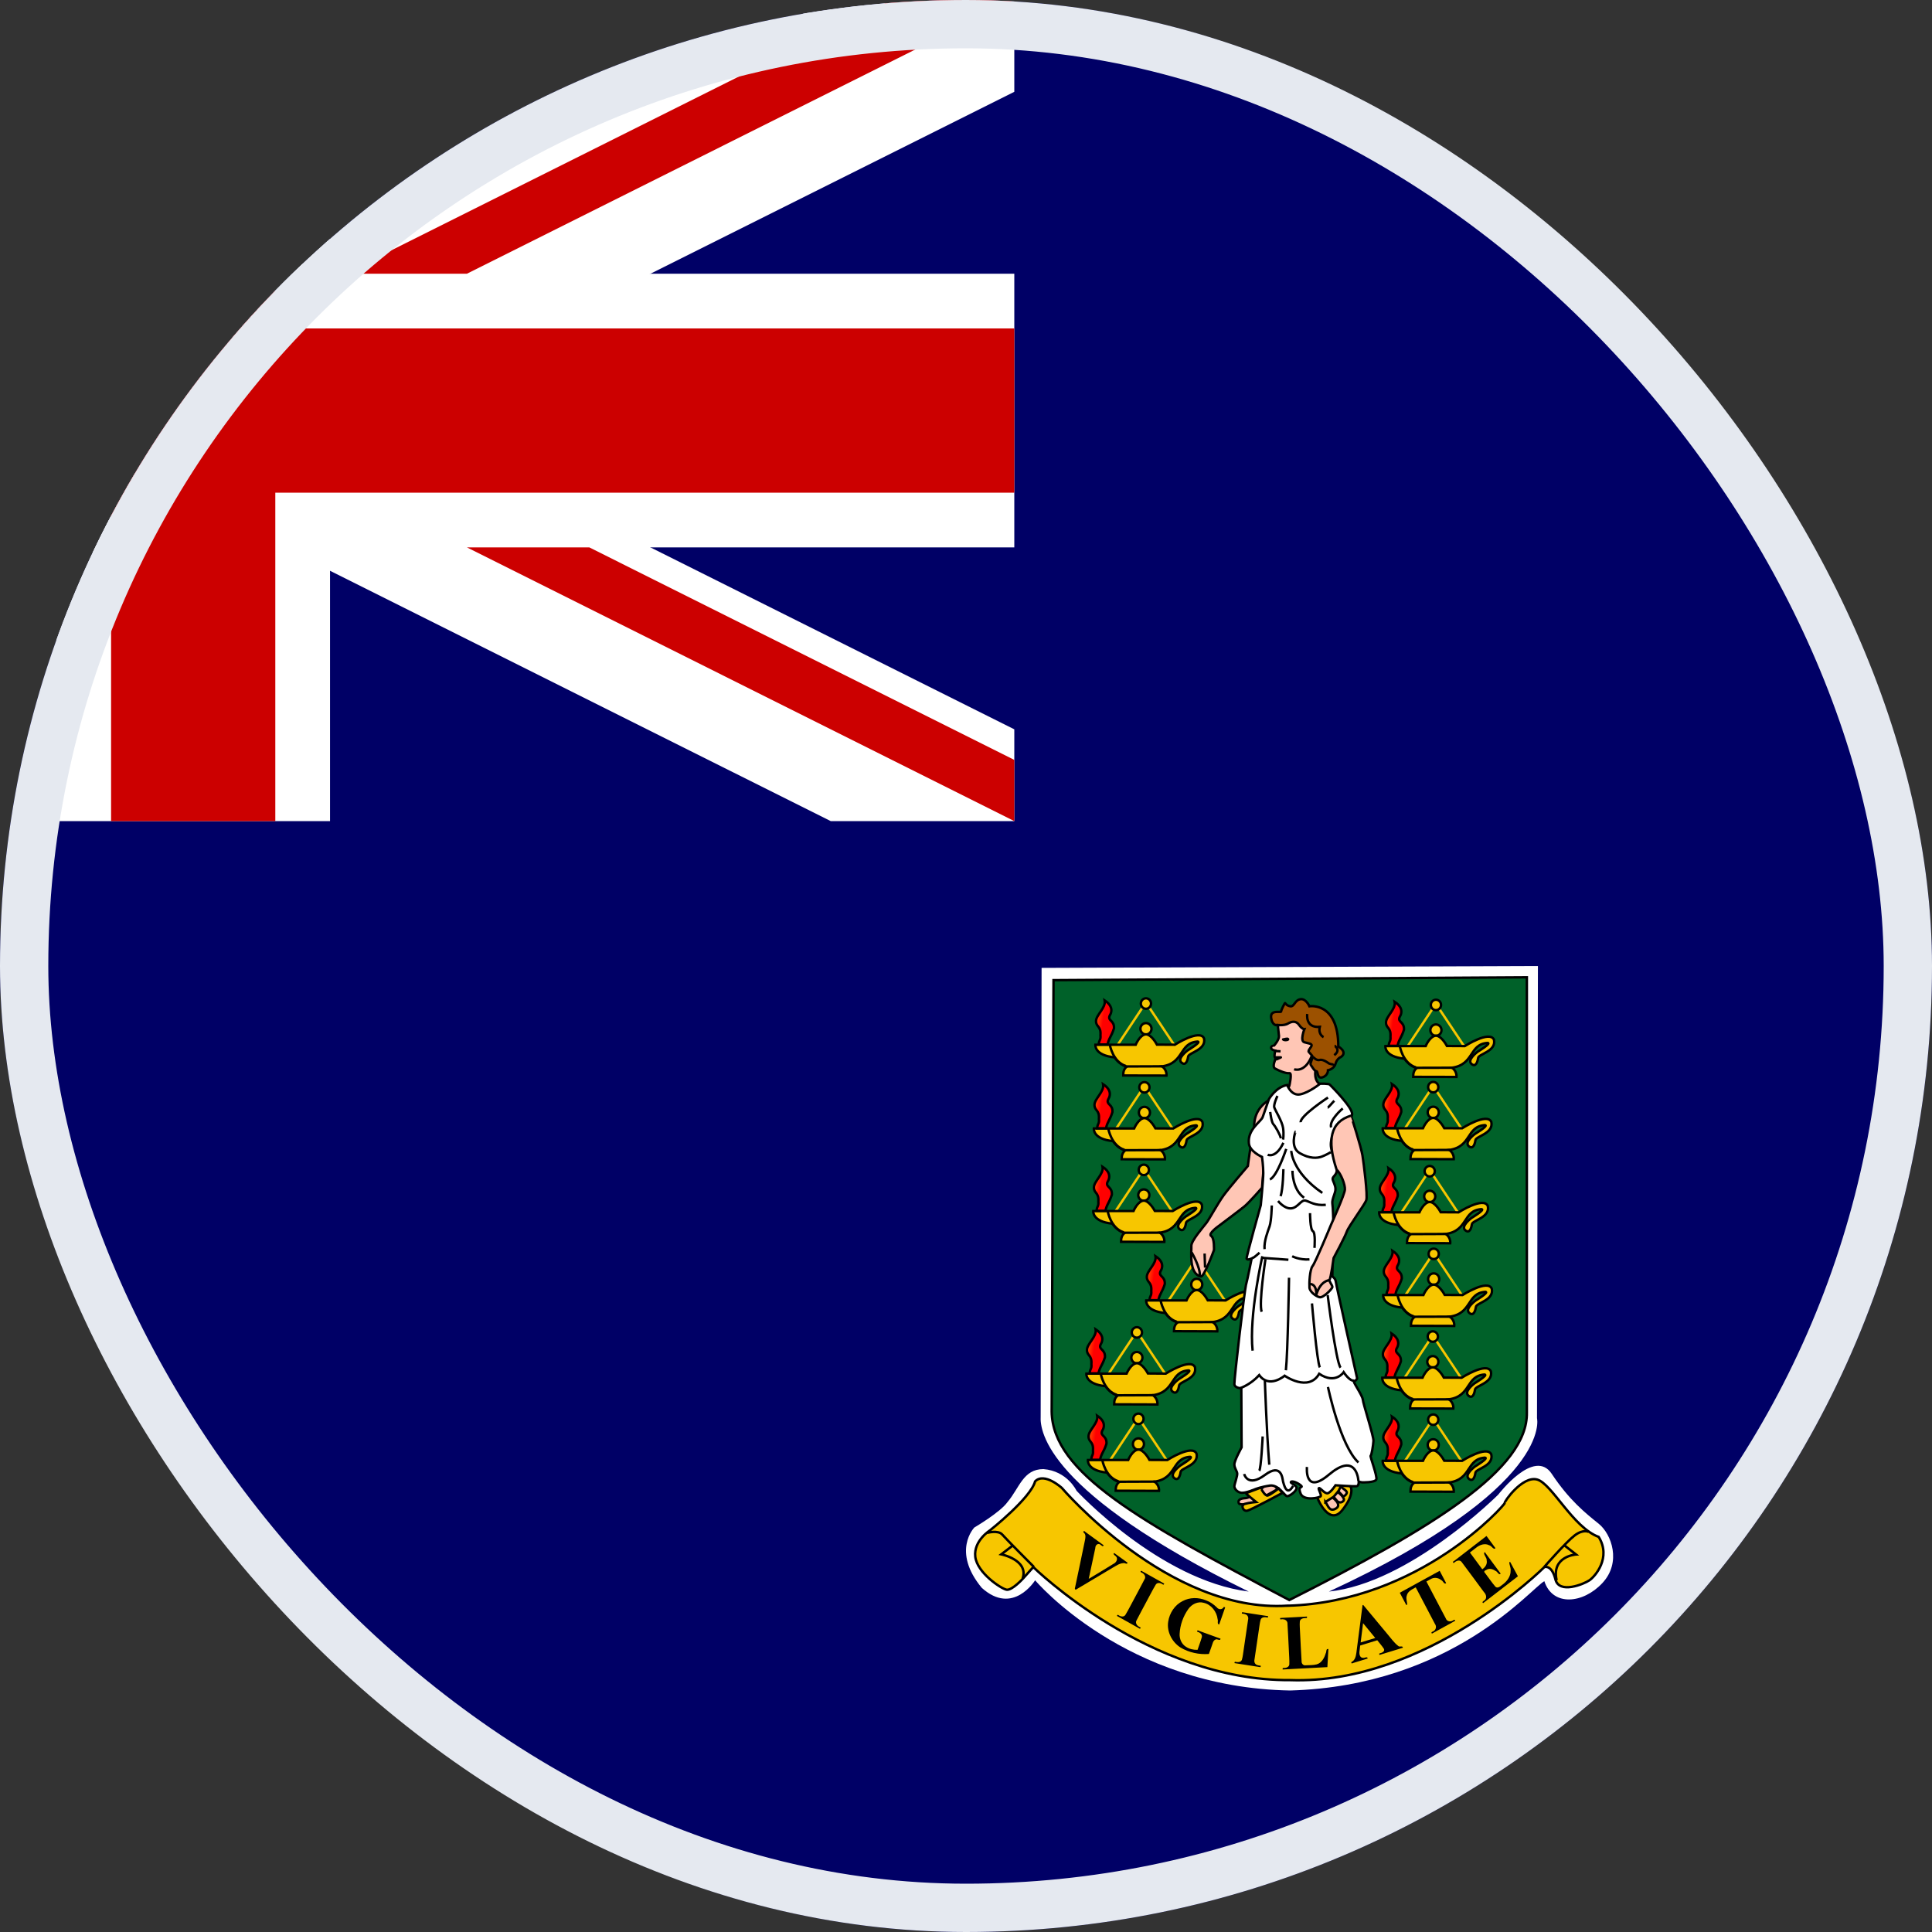 <svg width="40" height="40" viewBox="0 0 40 40" fill="none" xmlns="http://www.w3.org/2000/svg">
<rect x="0" y="0" width="40" height="40" fill="#333333" stroke="none"/>
<g clip-path="url(#clip0_8087_142998)">
<rect width="40" height="40" rx="20" fill="#000066"/>
<path d="M-13 0V1.901L17.199 17H21V15.1L-9.199 5.66667e-05L-13 0ZM21 0V1.901L-9.199 17H-13V15.099L17.199 0H21Z" fill="white"/>
<path d="M1.167 0V17H6.833V0H1.167ZM-13 5.667V11.333H21V5.667H-13Z" fill="white"/>
<path d="M-13 6.8V10.2H21V6.8H-13ZM2.3 0V17H5.7V0H2.3Z" fill="#CC0000"/>
<path d="M-13 17L-1.667 11.333H0.867L-10.466 17H-13ZM-13 0L-1.667 5.667H-4.201L-13 1.267L-13 0ZM7.133 5.667L18.466 0H21L9.667 5.667H7.133ZM21 17L9.667 11.333H12.201L21 15.733V17Z" fill="#CC0000"/>
<path d="M21.564 20.039L31.841 20L31.822 29.363C31.822 29.363 32.184 30.787 27.513 32.952C29.191 32.776 31.021 30.943 31.021 30.943C31.021 30.943 31.765 29.968 32.127 30.514C32.489 31.06 32.832 31.333 33.099 31.547C33.366 31.762 33.576 32.347 33.175 32.776C32.775 33.205 32.146 33.264 31.974 32.737C31.707 32.874 30.068 34.903 26.712 35C23.299 34.941 21.431 32.718 21.431 32.718C21.431 32.718 20.974 33.459 20.326 32.874C19.696 32.113 20.173 31.625 20.173 31.625C20.173 31.625 20.707 31.313 20.859 31.099C21.107 30.806 21.183 30.416 21.603 30.416C22.099 30.455 22.289 30.865 22.289 30.865C22.289 30.865 24.005 32.718 25.854 32.952C21.679 30.904 21.527 29.636 21.546 29.324L21.565 20.039L21.564 20.039Z" fill="white"/>
<path d="M21.812 20.293L31.612 20.234V29.246C31.631 30.416 29.706 31.606 26.693 33.127C23.585 31.489 21.794 30.494 21.774 29.226L21.812 20.293L21.812 20.293Z" fill="#006129" stroke="black" stroke-width="0.05"/>
<path d="M23.146 21.624L23.724 20.755L24.305 21.626" stroke="#F7C600" stroke-width="0.05"/>
<path d="M23.841 21.299C23.841 21.364 23.789 21.417 23.726 21.417C23.662 21.417 23.611 21.364 23.611 21.299C23.611 21.235 23.662 21.182 23.726 21.182C23.789 21.182 23.841 21.235 23.841 21.299Z" fill="#F7C600" stroke="black" stroke-width="0.05"/>
<path d="M23.255 22.267L24.151 22.269C24.151 22.269 24.165 22.15 24.058 22.078C24.527 22.012 24.405 21.588 24.799 21.564C24.875 21.576 24.593 21.744 24.593 21.744C24.593 21.744 24.356 21.915 24.464 22.002C24.55 22.071 24.587 21.96 24.599 21.876C24.611 21.792 24.981 21.738 24.928 21.498C24.84 21.299 24.323 21.63 24.323 21.63L23.954 21.628C23.931 21.585 23.83 21.416 23.725 21.415C23.601 21.419 23.513 21.63 23.513 21.63H22.979H22.679C22.679 21.63 22.651 21.849 23.073 21.891C23.168 22.018 23.242 22.053 23.325 22.086C23.27 22.133 23.254 22.19 23.255 22.267L23.255 22.267Z" fill="#F7C600" stroke="black" stroke-width="0.05"/>
<path d="M23.319 22.08L24.066 22.077L23.319 22.08Z" fill="#F7C600"/>
<path d="M23.319 22.08L24.066 22.077" stroke="black" stroke-width="0.05"/>
<path d="M22.977 21.63C22.977 21.63 23.037 21.987 23.313 22.072L22.977 21.63Z" fill="#F7C600"/>
<path d="M22.977 21.63C22.977 21.63 23.037 21.987 23.313 22.072" stroke="black" stroke-width="0.05"/>
<path d="M22.931 21.625C22.959 21.488 23.009 21.465 23.064 21.291C23.074 21.122 22.931 21.14 22.973 21.032C23.046 20.915 23.009 20.802 22.871 20.712C22.899 20.868 22.692 21.014 22.692 21.14C22.692 21.267 22.798 21.239 22.784 21.432C22.793 21.545 22.756 21.517 22.747 21.625L22.931 21.625Z" fill="url(#paint0_linear_8087_142998)" stroke="black" stroke-width="0.05"/>
<path d="M23.831 20.778C23.831 20.837 23.784 20.886 23.726 20.886C23.667 20.886 23.62 20.837 23.62 20.778C23.62 20.718 23.667 20.669 23.726 20.669C23.784 20.669 23.831 20.718 23.831 20.778Z" fill="#F7C600" stroke="black" stroke-width="0.05"/>
<path d="M23.114 23.359L23.692 22.489L24.273 23.36" stroke="#F7C600" stroke-width="0.05"/>
<path d="M23.809 23.034C23.809 23.099 23.757 23.151 23.694 23.151C23.63 23.151 23.579 23.099 23.579 23.034C23.579 22.969 23.63 22.916 23.694 22.916C23.757 22.916 23.809 22.969 23.809 23.034Z" fill="#F7C600" stroke="black" stroke-width="0.05"/>
<path d="M23.223 24.001L24.119 24.003C24.119 24.003 24.133 23.884 24.026 23.812C24.495 23.746 24.373 23.322 24.767 23.298C24.843 23.31 24.561 23.478 24.561 23.478C24.561 23.478 24.324 23.649 24.432 23.736C24.518 23.805 24.555 23.694 24.567 23.61C24.579 23.526 24.949 23.472 24.896 23.232C24.808 23.034 24.291 23.364 24.291 23.364L23.922 23.362C23.899 23.32 23.798 23.15 23.693 23.149C23.569 23.154 23.481 23.364 23.481 23.364H22.947H22.647C22.647 23.364 22.619 23.583 23.041 23.625C23.137 23.752 23.21 23.788 23.293 23.82C23.238 23.868 23.222 23.924 23.223 24.001L23.223 24.001Z" fill="#F7C600" stroke="black" stroke-width="0.05"/>
<path d="M23.287 23.814L24.034 23.812L23.287 23.814Z" fill="#F7C600"/>
<path d="M23.287 23.814L24.034 23.812" stroke="black" stroke-width="0.05"/>
<path d="M22.945 23.364C22.945 23.364 23.005 23.721 23.281 23.806L22.945 23.364Z" fill="#F7C600"/>
<path d="M22.945 23.364C22.945 23.364 23.005 23.721 23.281 23.806" stroke="black" stroke-width="0.05"/>
<path d="M22.899 23.359C22.927 23.223 22.977 23.199 23.032 23.025C23.042 22.856 22.899 22.875 22.941 22.767C23.014 22.649 22.977 22.536 22.839 22.447C22.867 22.602 22.66 22.748 22.66 22.875C22.66 23.002 22.766 22.974 22.752 23.166C22.761 23.279 22.724 23.251 22.715 23.359L22.899 23.359Z" fill="url(#paint1_linear_8087_142998)" stroke="black" stroke-width="0.05"/>
<path d="M23.799 22.512C23.799 22.572 23.752 22.62 23.694 22.62C23.635 22.62 23.588 22.572 23.588 22.512C23.588 22.452 23.635 22.404 23.694 22.404C23.752 22.404 23.799 22.452 23.799 22.512Z" fill="#F7C600" stroke="black" stroke-width="0.05"/>
<path d="M23.101 25.068L23.68 24.199L24.261 25.07" stroke="#F7C600" stroke-width="0.05"/>
<path d="M23.796 24.743C23.796 24.808 23.745 24.86 23.681 24.86C23.618 24.86 23.566 24.808 23.566 24.743C23.566 24.678 23.618 24.625 23.681 24.625C23.745 24.625 23.796 24.678 23.796 24.743Z" fill="#F7C600" stroke="black" stroke-width="0.05"/>
<path d="M23.21 25.71L24.107 25.713C24.107 25.713 24.121 25.593 24.013 25.521C24.483 25.455 24.361 25.031 24.754 25.007C24.831 25.019 24.549 25.187 24.549 25.187C24.549 25.187 24.312 25.359 24.42 25.446C24.505 25.515 24.543 25.404 24.555 25.32C24.566 25.235 24.936 25.181 24.883 24.941C24.795 24.743 24.279 25.073 24.279 25.073L23.91 25.071C23.887 25.029 23.785 24.859 23.681 24.858C23.556 24.863 23.468 25.073 23.468 25.073H22.934H22.635C22.635 25.073 22.606 25.292 23.029 25.334C23.124 25.461 23.198 25.497 23.28 25.53C23.225 25.577 23.21 25.634 23.21 25.71L23.21 25.71Z" fill="#F7C600" stroke="black" stroke-width="0.05"/>
<path d="M23.275 25.523L24.022 25.521L23.275 25.523Z" fill="#F7C600"/>
<path d="M23.275 25.523L24.022 25.521" stroke="black" stroke-width="0.05"/>
<path d="M22.933 25.073C22.933 25.073 22.992 25.43 23.268 25.515L22.933 25.073Z" fill="#F7C600"/>
<path d="M22.933 25.073C22.933 25.073 22.992 25.43 23.268 25.515" stroke="black" stroke-width="0.05"/>
<path d="M22.887 25.068C22.914 24.932 22.965 24.908 23.02 24.734C23.029 24.565 22.887 24.584 22.928 24.476C23.002 24.358 22.965 24.245 22.827 24.156C22.855 24.311 22.648 24.457 22.648 24.584C22.648 24.711 22.753 24.683 22.74 24.875C22.749 24.988 22.712 24.96 22.703 25.068L22.887 25.068Z" fill="url(#paint2_linear_8087_142998)" stroke="black" stroke-width="0.05"/>
<path d="M23.787 24.221C23.787 24.281 23.74 24.329 23.681 24.329C23.623 24.329 23.576 24.281 23.576 24.221C23.576 24.161 23.623 24.113 23.681 24.113C23.74 24.113 23.787 24.161 23.787 24.221Z" fill="#F7C600" stroke="black" stroke-width="0.05"/>
<path d="M24.198 26.919L24.776 26.05L25.357 26.921" stroke="#F7C600" stroke-width="0.05"/>
<path d="M24.892 26.594C24.892 26.659 24.841 26.712 24.777 26.712C24.714 26.712 24.663 26.659 24.663 26.594C24.663 26.529 24.714 26.476 24.777 26.476C24.841 26.476 24.892 26.529 24.892 26.594Z" fill="#F7C600" stroke="black" stroke-width="0.05"/>
<path d="M24.306 27.561L25.203 27.564C25.203 27.564 25.217 27.445 25.109 27.372C25.579 27.306 25.457 26.882 25.85 26.858C25.927 26.87 25.645 27.038 25.645 27.038C25.645 27.038 25.408 27.209 25.516 27.297C25.602 27.366 25.639 27.255 25.651 27.171C25.663 27.086 26.032 27.032 25.98 26.792C25.892 26.594 25.375 26.924 25.375 26.924L25.006 26.922C24.983 26.88 24.882 26.71 24.777 26.709C24.652 26.714 24.565 26.924 24.565 26.924H24.03H23.731C23.731 26.924 23.702 27.143 24.125 27.185C24.22 27.312 24.294 27.348 24.377 27.381C24.322 27.428 24.306 27.485 24.306 27.561L24.306 27.561Z" fill="#F7C600" stroke="black" stroke-width="0.05"/>
<path d="M24.371 27.375L25.118 27.372L24.371 27.375Z" fill="#F7C600"/>
<path d="M24.371 27.375L25.118 27.372" stroke="black" stroke-width="0.05"/>
<path d="M24.029 26.924C24.029 26.924 24.089 27.282 24.364 27.366L24.029 26.924Z" fill="#F7C600"/>
<path d="M24.029 26.924C24.029 26.924 24.089 27.282 24.364 27.366" stroke="black" stroke-width="0.05"/>
<path d="M23.983 26.919C24.011 26.783 24.061 26.759 24.116 26.585C24.125 26.416 23.983 26.435 24.024 26.327C24.098 26.209 24.061 26.096 23.923 26.007C23.951 26.162 23.744 26.308 23.744 26.435C23.744 26.562 23.85 26.534 23.836 26.727C23.845 26.84 23.808 26.811 23.799 26.919L23.983 26.919Z" fill="url(#paint3_linear_8087_142998)" stroke="black" stroke-width="0.05"/>
<path d="M24.883 26.072C24.883 26.132 24.836 26.18 24.778 26.18C24.719 26.18 24.672 26.132 24.672 26.072C24.672 26.012 24.719 25.964 24.778 25.964C24.836 25.964 24.883 26.012 24.883 26.072Z" fill="#F7C600" stroke="black" stroke-width="0.05"/>
<path d="M22.958 28.433L23.537 27.564L24.118 28.435" stroke="#F7C600" stroke-width="0.05"/>
<path d="M23.653 28.108C23.653 28.173 23.601 28.226 23.538 28.226C23.474 28.226 23.423 28.173 23.423 28.108C23.423 28.043 23.474 27.991 23.538 27.991C23.601 27.991 23.653 28.043 23.653 28.108Z" fill="#F7C600" stroke="black" stroke-width="0.05"/>
<path d="M23.067 29.075L23.964 29.078C23.964 29.078 23.978 28.959 23.87 28.886C24.34 28.82 24.218 28.396 24.611 28.372C24.688 28.384 24.406 28.553 24.406 28.553C24.406 28.553 24.169 28.724 24.276 28.811C24.362 28.88 24.4 28.769 24.412 28.685C24.423 28.601 24.793 28.547 24.74 28.306C24.652 28.108 24.136 28.439 24.136 28.439L23.767 28.436C23.744 28.394 23.642 28.224 23.538 28.224C23.413 28.228 23.325 28.439 23.325 28.439H22.791H22.492C22.492 28.439 22.463 28.657 22.886 28.699C22.981 28.826 23.055 28.862 23.137 28.895C23.082 28.942 23.067 28.999 23.067 29.075L23.067 29.075Z" fill="#F7C600" stroke="black" stroke-width="0.05"/>
<path d="M23.132 28.889L23.878 28.886L23.132 28.889Z" fill="#F7C600"/>
<path d="M23.132 28.889L23.878 28.886" stroke="black" stroke-width="0.05"/>
<path d="M22.789 28.438C22.789 28.438 22.849 28.796 23.125 28.88L22.789 28.438Z" fill="#F7C600"/>
<path d="M22.789 28.438C22.789 28.438 22.849 28.796 23.125 28.88" stroke="black" stroke-width="0.05"/>
<path d="M22.743 28.434C22.771 28.297 22.822 28.274 22.877 28.1C22.886 27.93 22.743 27.949 22.785 27.841C22.858 27.724 22.822 27.611 22.684 27.521C22.711 27.676 22.504 27.822 22.504 27.949C22.504 28.076 22.61 28.048 22.596 28.241C22.605 28.354 22.569 28.325 22.56 28.434L22.743 28.434Z" fill="url(#paint4_linear_8087_142998)" stroke="black" stroke-width="0.05"/>
<path d="M23.644 27.586C23.644 27.646 23.596 27.695 23.538 27.695C23.48 27.695 23.432 27.646 23.432 27.586C23.432 27.527 23.48 27.478 23.538 27.478C23.596 27.478 23.644 27.527 23.644 27.586Z" fill="#F7C600" stroke="black" stroke-width="0.05"/>
<path d="M22.991 30.222L23.569 29.353L24.15 30.224" stroke="#F7C600" stroke-width="0.05"/>
<path d="M23.685 29.897C23.685 29.962 23.634 30.015 23.57 30.015C23.507 30.015 23.456 29.962 23.456 29.897C23.456 29.832 23.507 29.78 23.57 29.78C23.634 29.78 23.685 29.832 23.685 29.897Z" fill="#F7C600" stroke="black" stroke-width="0.05"/>
<path d="M23.099 30.864L23.996 30.867C23.996 30.867 24.01 30.748 23.902 30.676C24.372 30.61 24.25 30.186 24.643 30.162C24.72 30.174 24.438 30.342 24.438 30.342C24.438 30.342 24.201 30.513 24.309 30.6C24.395 30.669 24.432 30.558 24.444 30.474C24.456 30.39 24.825 30.336 24.773 30.096C24.684 29.897 24.168 30.228 24.168 30.228L23.799 30.226C23.776 30.183 23.675 30.014 23.57 30.013C23.445 30.017 23.358 30.228 23.358 30.228H22.823H22.524C22.524 30.228 22.495 30.447 22.918 30.488C23.013 30.616 23.087 30.651 23.17 30.684C23.114 30.731 23.099 30.788 23.099 30.864L23.099 30.864Z" fill="#F7C600" stroke="black" stroke-width="0.05"/>
<path d="M23.164 30.678L23.911 30.675L23.164 30.678Z" fill="#F7C600"/>
<path d="M23.164 30.678L23.911 30.675" stroke="black" stroke-width="0.05"/>
<path d="M22.822 30.227C22.822 30.227 22.881 30.585 23.157 30.669L22.822 30.227Z" fill="#F7C600"/>
<path d="M22.822 30.227C22.822 30.227 22.881 30.585 23.157 30.669" stroke="black" stroke-width="0.05"/>
<path d="M22.776 30.223C22.803 30.086 22.854 30.063 22.909 29.889C22.918 29.72 22.776 29.738 22.817 29.63C22.891 29.513 22.854 29.4 22.716 29.31C22.744 29.466 22.537 29.611 22.537 29.738C22.537 29.865 22.643 29.837 22.629 30.03C22.638 30.143 22.601 30.115 22.592 30.223L22.776 30.223Z" fill="url(#paint5_linear_8087_142998)" stroke="black" stroke-width="0.05"/>
<path d="M23.676 29.375C23.676 29.435 23.629 29.484 23.57 29.484C23.512 29.484 23.465 29.435 23.465 29.375C23.465 29.316 23.512 29.267 23.57 29.267C23.629 29.267 23.676 29.316 23.676 29.375Z" fill="#F7C600" stroke="black" stroke-width="0.05"/>
<path d="M29.149 21.653L29.728 20.783L30.309 21.654" stroke="#F7C600" stroke-width="0.05"/>
<path d="M29.844 21.328C29.844 21.393 29.793 21.445 29.729 21.445C29.666 21.445 29.614 21.393 29.614 21.328C29.614 21.263 29.666 21.21 29.729 21.21C29.793 21.21 29.844 21.263 29.844 21.328Z" fill="#F7C600" stroke="black" stroke-width="0.05"/>
<path d="M29.258 22.295L30.155 22.297C30.155 22.297 30.169 22.178 30.061 22.106C30.531 22.04 30.409 21.616 30.802 21.592C30.879 21.604 30.597 21.772 30.597 21.772C30.597 21.772 30.36 21.943 30.468 22.03C30.553 22.099 30.591 21.988 30.603 21.904C30.614 21.82 30.984 21.766 30.931 21.526C30.843 21.328 30.327 21.658 30.327 21.658L29.958 21.656C29.935 21.613 29.834 21.444 29.729 21.443C29.604 21.448 29.517 21.658 29.517 21.658H28.982H28.683C28.683 21.658 28.654 21.877 29.077 21.919C29.172 22.046 29.246 22.082 29.329 22.114C29.273 22.162 29.258 22.218 29.258 22.295L29.258 22.295Z" fill="#F7C600" stroke="black" stroke-width="0.05"/>
<path d="M29.323 22.108L30.07 22.106L29.323 22.108Z" fill="#F7C600"/>
<path d="M29.323 22.108L30.07 22.106" stroke="black" stroke-width="0.05"/>
<path d="M28.981 21.658C28.981 21.658 29.041 22.015 29.316 22.1L28.981 21.658Z" fill="#F7C600"/>
<path d="M28.981 21.658C28.981 21.658 29.041 22.015 29.316 22.1" stroke="black" stroke-width="0.05"/>
<path d="M28.935 21.653C28.962 21.517 29.013 21.493 29.068 21.319C29.077 21.15 28.935 21.169 28.976 21.061C29.05 20.943 29.013 20.83 28.875 20.741C28.903 20.896 28.696 21.042 28.696 21.169C28.696 21.296 28.802 21.267 28.788 21.46C28.797 21.573 28.76 21.545 28.751 21.653L28.935 21.653Z" fill="url(#paint6_linear_8087_142998)" stroke="black" stroke-width="0.05"/>
<path d="M29.835 20.806C29.835 20.866 29.788 20.914 29.73 20.914C29.671 20.914 29.624 20.866 29.624 20.806C29.624 20.746 29.671 20.698 29.73 20.698C29.788 20.698 29.835 20.746 29.835 20.806Z" fill="#F7C600" stroke="black" stroke-width="0.05"/>
<path d="M29.093 23.355L29.672 22.486L30.253 23.357" stroke="#F7C600" stroke-width="0.05"/>
<path d="M29.788 23.03C29.788 23.095 29.737 23.148 29.674 23.148C29.61 23.148 29.559 23.095 29.559 23.03C29.559 22.965 29.61 22.913 29.674 22.913C29.737 22.913 29.788 22.965 29.788 23.03Z" fill="#F7C600" stroke="black" stroke-width="0.05"/>
<path d="M29.202 23.997L30.099 24C30.099 24 30.113 23.881 30.005 23.808C30.475 23.742 30.353 23.318 30.746 23.294C30.823 23.306 30.541 23.474 30.541 23.474C30.541 23.474 30.304 23.646 30.412 23.733C30.497 23.802 30.535 23.691 30.547 23.607C30.558 23.523 30.928 23.468 30.876 23.228C30.788 23.03 30.271 23.36 30.271 23.36L29.902 23.358C29.879 23.316 29.778 23.146 29.673 23.145C29.548 23.15 29.461 23.36 29.461 23.36H28.926H28.627C28.627 23.36 28.598 23.579 29.021 23.621C29.116 23.748 29.19 23.784 29.273 23.817C29.218 23.864 29.202 23.921 29.202 23.997L29.202 23.997Z" fill="#F7C600" stroke="black" stroke-width="0.05"/>
<path d="M29.267 23.811L30.014 23.808L29.267 23.811Z" fill="#F7C600"/>
<path d="M29.267 23.811L30.014 23.808" stroke="black" stroke-width="0.05"/>
<path d="M28.925 23.36C28.925 23.36 28.985 23.718 29.26 23.802L28.925 23.36Z" fill="#F7C600"/>
<path d="M28.925 23.36C28.925 23.36 28.985 23.718 29.26 23.802" stroke="black" stroke-width="0.05"/>
<path d="M28.879 23.355C28.907 23.219 28.957 23.196 29.012 23.022C29.021 22.852 28.879 22.871 28.92 22.763C28.994 22.645 28.957 22.532 28.819 22.443C28.847 22.598 28.64 22.744 28.64 22.871C28.64 22.998 28.746 22.97 28.732 23.163C28.741 23.276 28.704 23.247 28.695 23.355L28.879 23.355Z" fill="url(#paint7_linear_8087_142998)" stroke="black" stroke-width="0.05"/>
<path d="M29.779 22.508C29.779 22.568 29.732 22.616 29.674 22.616C29.615 22.616 29.568 22.568 29.568 22.508C29.568 22.448 29.615 22.4 29.674 22.4C29.732 22.4 29.779 22.448 29.779 22.508Z" fill="#F7C600" stroke="black" stroke-width="0.05"/>
<path d="M29.021 25.095L29.599 24.226L30.18 25.097" stroke="#F7C600" stroke-width="0.05"/>
<path d="M29.716 24.77C29.716 24.835 29.664 24.888 29.601 24.888C29.537 24.888 29.486 24.835 29.486 24.77C29.486 24.705 29.537 24.653 29.601 24.653C29.664 24.653 29.716 24.705 29.716 24.77Z" fill="#F7C600" stroke="black" stroke-width="0.05"/>
<path d="M29.13 25.737L30.026 25.74C30.026 25.74 30.04 25.621 29.933 25.548C30.402 25.482 30.28 25.058 30.674 25.034C30.75 25.046 30.468 25.215 30.468 25.215C30.468 25.215 30.231 25.386 30.339 25.473C30.425 25.542 30.462 25.431 30.474 25.347C30.486 25.263 30.856 25.209 30.803 24.968C30.715 24.77 30.198 25.1 30.198 25.1L29.829 25.098C29.806 25.056 29.705 24.886 29.6 24.886C29.476 24.89 29.388 25.1 29.388 25.1H28.854H28.554C28.554 25.1 28.526 25.319 28.948 25.361C29.043 25.488 29.117 25.524 29.2 25.557C29.145 25.604 29.129 25.661 29.13 25.737L29.13 25.737Z" fill="#F7C600" stroke="black" stroke-width="0.05"/>
<path d="M29.194 25.551L29.941 25.548L29.194 25.551Z" fill="#F7C600"/>
<path d="M29.194 25.551L29.941 25.548" stroke="black" stroke-width="0.05"/>
<path d="M28.852 25.1C28.852 25.1 28.912 25.458 29.188 25.542L28.852 25.1Z" fill="#F7C600"/>
<path d="M28.852 25.1C28.852 25.1 28.912 25.458 29.188 25.542" stroke="black" stroke-width="0.05"/>
<path d="M28.806 25.096C28.834 24.959 28.884 24.936 28.939 24.762C28.949 24.592 28.806 24.611 28.848 24.503C28.921 24.385 28.884 24.273 28.746 24.183C28.774 24.338 28.567 24.484 28.567 24.611C28.567 24.738 28.673 24.71 28.659 24.903C28.668 25.016 28.631 24.987 28.622 25.096L28.806 25.096Z" fill="url(#paint8_linear_8087_142998)" stroke="black" stroke-width="0.05"/>
<path d="M29.706 24.248C29.706 24.308 29.659 24.357 29.601 24.357C29.542 24.357 29.495 24.308 29.495 24.248C29.495 24.189 29.542 24.14 29.601 24.14C29.659 24.14 29.706 24.189 29.706 24.248Z" fill="#F7C600" stroke="black" stroke-width="0.05"/>
<path d="M29.103 26.807L29.682 25.938L30.263 26.809" stroke="#F7C600" stroke-width="0.05"/>
<path d="M29.798 26.482C29.798 26.547 29.747 26.599 29.683 26.599C29.62 26.599 29.568 26.547 29.568 26.482C29.568 26.417 29.62 26.364 29.683 26.364C29.747 26.364 29.798 26.417 29.798 26.482Z" fill="#F7C600" stroke="black" stroke-width="0.05"/>
<path d="M29.212 27.449L30.109 27.452C30.109 27.452 30.123 27.332 30.015 27.26C30.485 27.194 30.363 26.77 30.756 26.746C30.832 26.758 30.551 26.926 30.551 26.926C30.551 26.926 30.314 27.098 30.422 27.185C30.507 27.254 30.545 27.143 30.557 27.058C30.568 26.974 30.938 26.92 30.885 26.68C30.797 26.482 30.281 26.812 30.281 26.812L29.912 26.81C29.889 26.768 29.787 26.598 29.683 26.597C29.558 26.602 29.47 26.812 29.47 26.812H28.936H28.637C28.637 26.812 28.608 27.031 29.031 27.073C29.126 27.2 29.2 27.236 29.282 27.269C29.227 27.316 29.212 27.373 29.212 27.449L29.212 27.449Z" fill="#F7C600" stroke="black" stroke-width="0.05"/>
<path d="M29.277 27.262L30.024 27.26L29.277 27.262Z" fill="#F7C600"/>
<path d="M29.277 27.262L30.024 27.26" stroke="black" stroke-width="0.05"/>
<path d="M28.935 26.812C28.935 26.812 28.994 27.169 29.27 27.254L28.935 26.812Z" fill="#F7C600"/>
<path d="M28.935 26.812C28.935 26.812 28.994 27.169 29.27 27.254" stroke="black" stroke-width="0.05"/>
<path d="M28.889 26.807C28.916 26.671 28.967 26.648 29.022 26.474C29.031 26.304 28.889 26.323 28.93 26.215C29.004 26.097 28.967 25.984 28.829 25.895C28.857 26.05 28.65 26.196 28.65 26.323C28.65 26.45 28.755 26.422 28.742 26.614C28.751 26.727 28.714 26.699 28.705 26.807L28.889 26.807Z" fill="url(#paint9_linear_8087_142998)" stroke="black" stroke-width="0.05"/>
<path d="M29.789 25.96C29.789 26.02 29.742 26.068 29.683 26.068C29.625 26.068 29.578 26.02 29.578 25.96C29.578 25.9 29.625 25.852 29.683 25.852C29.742 25.852 29.789 25.9 29.789 25.96Z" fill="#F7C600" stroke="black" stroke-width="0.05"/>
<path d="M29.085 28.519L29.663 27.649L30.245 28.521" stroke="#F7C600" stroke-width="0.05"/>
<path d="M29.78 28.194C29.78 28.259 29.728 28.311 29.665 28.311C29.602 28.311 29.55 28.259 29.55 28.194C29.55 28.129 29.602 28.076 29.665 28.076C29.728 28.076 29.78 28.129 29.78 28.194Z" fill="#F7C600" stroke="black" stroke-width="0.05"/>
<path d="M29.194 29.161L30.09 29.163C30.09 29.163 30.105 29.044 29.997 28.972C30.466 28.906 30.345 28.482 30.738 28.458C30.814 28.47 30.532 28.638 30.532 28.638C30.532 28.638 30.295 28.809 30.403 28.896C30.489 28.966 30.526 28.854 30.538 28.77C30.55 28.686 30.92 28.632 30.867 28.392C30.779 28.194 30.262 28.524 30.262 28.524L29.894 28.522C29.871 28.48 29.769 28.31 29.664 28.309C29.54 28.314 29.452 28.524 29.452 28.524H28.918H28.618C28.618 28.524 28.59 28.743 29.012 28.785C29.108 28.912 29.181 28.948 29.264 28.981C29.209 29.028 29.194 29.084 29.194 29.161L29.194 29.161Z" fill="#F7C600" stroke="black" stroke-width="0.05"/>
<path d="M29.259 28.974L30.006 28.972L29.259 28.974Z" fill="#F7C600"/>
<path d="M29.259 28.974L30.006 28.972" stroke="black" stroke-width="0.05"/>
<path d="M28.916 28.524C28.916 28.524 28.976 28.881 29.252 28.966L28.916 28.524Z" fill="#F7C600"/>
<path d="M28.916 28.524C28.916 28.524 28.976 28.881 29.252 28.966" stroke="black" stroke-width="0.05"/>
<path d="M28.87 28.519C28.898 28.383 28.948 28.359 29.004 28.185C29.013 28.016 28.87 28.035 28.912 27.927C28.985 27.809 28.948 27.696 28.811 27.607C28.838 27.762 28.631 27.908 28.631 28.035C28.631 28.162 28.737 28.134 28.723 28.326C28.733 28.439 28.696 28.411 28.686 28.519L28.87 28.519Z" fill="url(#paint10_linear_8087_142998)" stroke="black" stroke-width="0.05"/>
<path d="M29.771 27.672C29.771 27.732 29.723 27.78 29.665 27.78C29.607 27.78 29.559 27.732 29.559 27.672C29.559 27.612 29.607 27.564 29.665 27.564C29.723 27.564 29.771 27.612 29.771 27.672Z" fill="#F7C600" stroke="black" stroke-width="0.05"/>
<path d="M29.093 30.24L29.672 29.371L30.253 30.242" stroke="#F7C600" stroke-width="0.05"/>
<path d="M29.788 29.915C29.788 29.98 29.737 30.033 29.674 30.033C29.61 30.033 29.559 29.98 29.559 29.915C29.559 29.85 29.61 29.798 29.674 29.798C29.737 29.798 29.788 29.85 29.788 29.915Z" fill="#F7C600" stroke="black" stroke-width="0.05"/>
<path d="M29.202 30.882L30.099 30.885C30.099 30.885 30.113 30.766 30.005 30.693C30.475 30.627 30.353 30.203 30.746 30.179C30.823 30.191 30.541 30.36 30.541 30.36C30.541 30.36 30.304 30.531 30.412 30.618C30.497 30.687 30.535 30.576 30.547 30.492C30.558 30.407 30.928 30.354 30.876 30.113C30.788 29.915 30.271 30.245 30.271 30.245L29.902 30.243C29.879 30.201 29.778 30.031 29.673 30.03C29.548 30.035 29.461 30.245 29.461 30.245H28.926H28.627C28.627 30.245 28.598 30.464 29.021 30.506C29.116 30.633 29.19 30.669 29.273 30.702C29.218 30.749 29.202 30.806 29.202 30.882L29.202 30.882Z" fill="#F7C600" stroke="black" stroke-width="0.05"/>
<path d="M29.267 30.696L30.014 30.693L29.267 30.696Z" fill="#F7C600"/>
<path d="M29.267 30.696L30.014 30.693" stroke="black" stroke-width="0.05"/>
<path d="M28.925 30.245C28.925 30.245 28.985 30.602 29.26 30.687L28.925 30.245Z" fill="#F7C600"/>
<path d="M28.925 30.245C28.925 30.245 28.985 30.602 29.26 30.687" stroke="black" stroke-width="0.05"/>
<path d="M28.879 30.241C28.907 30.104 28.957 30.081 29.012 29.907C29.021 29.737 28.879 29.756 28.92 29.648C28.994 29.53 28.957 29.418 28.819 29.328C28.847 29.483 28.64 29.629 28.64 29.756C28.64 29.883 28.746 29.855 28.732 30.048C28.741 30.16 28.704 30.132 28.695 30.24L28.879 30.241Z" fill="url(#paint11_linear_8087_142998)" stroke="black" stroke-width="0.05"/>
<path d="M29.779 29.393C29.779 29.453 29.732 29.501 29.674 29.501C29.615 29.501 29.568 29.453 29.568 29.393C29.568 29.334 29.615 29.285 29.674 29.285C29.732 29.285 29.779 29.334 29.779 29.393Z" fill="#F7C600" stroke="black" stroke-width="0.05"/>
<path d="M27.292 31.05C27.292 31.05 27.526 31.602 27.793 31.263C28.059 30.924 27.962 30.777 27.962 30.777L27.364 30.445L27.188 30.824L27.292 31.05Z" fill="#F7C600" stroke="black" stroke-width="0.05"/>
<path d="M27.806 30.977C27.806 30.977 27.845 30.983 27.878 30.924C27.91 30.864 27.806 30.837 27.761 30.77L27.709 30.877L27.806 30.977Z" fill="#FFC6B5" stroke="black" stroke-width="0.05"/>
<path d="M26.454 30.831L25.927 31.123C25.927 31.123 25.667 31.176 25.648 31.123C25.628 31.07 25.654 31.023 25.791 31.017C25.927 31.01 26.298 30.664 26.298 30.664L26.454 30.831Z" fill="#FFC6B5" stroke="black" stroke-width="0.05"/>
<path d="M26.46 21.26C26.46 21.26 26.474 21.386 26.48 21.453C26.486 21.519 26.376 21.659 26.369 21.652C26.363 21.646 26.311 21.659 26.317 21.699C26.324 21.739 26.402 21.752 26.402 21.752C26.402 21.752 26.369 21.892 26.402 21.898C26.434 21.905 26.317 22.078 26.402 22.125C26.486 22.171 26.63 22.231 26.695 22.218C26.759 22.204 26.695 22.477 26.695 22.477L26.512 22.876L27.514 22.77L27.306 22.431C27.306 22.431 27.208 22.364 27.234 22.171C27.26 21.978 27.221 21.107 27.221 21.107L26.506 21.007L26.46 21.26Z" fill="#FFC6B5" stroke="black" stroke-width="0.05"/>
<path d="M26.278 22.776C26.278 22.776 25.953 22.929 25.966 23.341C25.882 23.741 25.836 24.14 25.836 24.14C25.836 24.14 25.453 24.585 25.336 24.745C25.219 24.904 25.043 25.23 24.978 25.317C24.913 25.403 24.66 25.689 24.666 25.796C24.672 25.902 24.608 26.374 24.861 26.427C24.926 26.454 25.134 25.882 25.134 25.882C25.134 25.882 25.147 25.636 25.076 25.589C25.004 25.543 25.232 25.383 25.232 25.383C25.232 25.383 25.667 25.057 25.765 24.977C25.862 24.898 26.129 24.592 26.129 24.592L26.278 22.776Z" fill="#FFC6B5" stroke="black" stroke-width="0.05"/>
<path d="M26.649 22.464C26.649 22.464 26.733 22.697 26.922 22.657C27.11 22.617 27.331 22.437 27.331 22.437C27.331 22.437 27.507 22.43 27.533 22.457C27.559 22.484 28.007 22.929 27.994 23.069C27.981 23.209 27.786 23.169 27.715 23.262C27.643 23.355 27.526 23.588 27.559 23.761C27.591 23.934 27.689 24.16 27.676 24.246C27.663 24.333 27.591 24.359 27.591 24.406C27.591 24.452 27.65 24.532 27.65 24.619C27.65 24.705 27.572 24.831 27.585 24.918C27.598 25.004 27.604 25.257 27.604 25.257L27.585 26.428C27.585 26.428 27.65 26.468 27.656 26.534C27.663 26.601 28.098 28.536 28.098 28.536C28.098 28.536 28.079 28.596 28.033 28.589C27.988 28.582 28.209 28.888 28.215 28.975C28.222 29.061 28.443 29.74 28.436 29.833C28.43 29.926 28.397 30.132 28.378 30.139C28.358 30.145 28.521 30.564 28.495 30.631C28.469 30.697 28.202 30.691 28.202 30.691L28.131 30.677C28.131 30.677 28.137 30.764 28.085 30.771C28.033 30.777 27.65 30.751 27.65 30.751C27.65 30.751 27.539 30.924 27.474 30.917C27.409 30.91 27.325 30.791 27.305 30.811C27.286 30.83 27.364 30.944 27.344 30.977C27.325 31.01 26.993 31.083 26.928 30.924C26.863 30.764 26.967 30.804 26.948 30.771C26.928 30.737 26.779 30.651 26.733 30.677C26.688 30.704 26.85 30.744 26.844 30.811C26.837 30.877 26.701 30.977 26.649 30.977C26.597 30.977 26.473 30.731 26.291 30.757C26.109 30.784 25.992 30.83 25.992 30.83C25.992 30.83 25.778 30.924 25.687 30.904C25.596 30.884 25.556 30.811 25.556 30.771C25.556 30.731 25.622 30.558 25.615 30.505C25.609 30.451 25.556 30.398 25.556 30.318C25.556 30.238 25.706 29.966 25.706 29.966L25.7 28.742C25.7 28.742 25.563 28.742 25.556 28.656C25.55 28.569 25.765 26.72 25.797 26.601C25.83 26.481 25.914 26.055 25.914 26.055C25.914 26.055 25.817 26.102 25.81 26.055C25.804 26.009 26.103 24.951 26.103 24.951C26.103 24.951 26.155 24.426 26.155 24.286C26.155 24.146 26.129 23.953 26.129 23.953C26.129 23.953 25.862 23.838 25.856 23.661C25.831 23.379 26.109 23.222 26.142 23.129C26.174 23.036 26.272 22.756 26.272 22.756C26.272 22.756 26.415 22.504 26.649 22.464L26.649 22.464Z" fill="white" stroke="black" stroke-width="0.05"/>
<path d="M26.551 30.91C26.551 30.91 25.921 31.25 25.829 31.276C25.738 31.303 25.68 31.163 25.771 31.137C25.862 31.11 26.005 31.097 26.005 31.097C26.005 31.097 25.791 30.924 25.797 30.917C25.803 30.91 26.09 30.804 26.096 30.804C26.102 30.804 26.187 30.977 26.245 30.964C26.304 30.95 26.473 30.817 26.473 30.817C26.473 30.817 26.564 30.924 26.551 30.91Z" fill="#F7C600" stroke="black" stroke-width="0.05"/>
<path d="M27.44 31.096C27.499 31.175 27.523 31.311 27.659 31.232C27.796 31.152 27.589 31.004 27.589 31.004L27.44 31.097L27.44 31.096Z" fill="#FFC6B5" stroke="black" stroke-width="0.05"/>
<path d="M27.689 31.083C27.689 31.083 27.754 31.137 27.812 31.077C27.871 31.017 27.695 30.89 27.695 30.89L27.611 30.99L27.689 31.083Z" fill="#FFC6B5" stroke="black" stroke-width="0.05"/>
<path d="M27.969 23.099C27.975 23.099 28.183 23.758 28.209 23.924C28.235 24.09 28.32 24.756 28.287 24.849C28.255 24.942 27.923 25.387 27.884 25.5C27.845 25.613 27.611 26.046 27.611 26.046C27.611 26.046 27.553 26.471 27.527 26.491C27.501 26.511 27.594 26.616 27.585 26.651C27.572 26.691 27.397 26.877 27.319 26.857C27.241 26.837 27.117 26.744 27.111 26.658C27.104 26.571 27.117 26.285 27.176 26.212C27.234 26.139 27.54 25.401 27.559 25.354C27.579 25.308 27.839 24.729 27.845 24.629C27.852 24.529 27.764 24.299 27.672 24.214C27.468 23.598 27.548 23.227 27.969 23.099Z" fill="#FFC6B5" stroke="black" stroke-width="0.05"/>
<path d="M26.441 21.22C26.441 21.22 26.584 21.24 26.662 21.194C26.74 21.147 26.831 21.127 26.896 21.22C26.961 21.313 27.006 21.307 27.006 21.307C27.006 21.307 26.909 21.553 27.006 21.579C27.104 21.606 27.149 21.606 27.156 21.639C27.162 21.672 27.071 21.745 27.097 21.779C27.123 21.812 27.169 21.852 27.175 21.878C27.182 21.905 27.117 22.018 27.136 22.045C27.156 22.071 27.214 22.178 27.253 22.178C27.292 22.178 27.266 22.344 27.383 22.304C27.5 22.264 27.494 22.158 27.494 22.158C27.494 22.158 27.617 22.138 27.65 22.025C27.682 21.912 27.76 21.885 27.76 21.885C27.76 21.885 27.916 21.799 27.708 21.666C27.708 20.735 27.11 20.834 27.11 20.834C27.11 20.834 27.039 20.668 26.922 20.688C26.805 20.708 26.798 20.848 26.714 20.834C26.629 20.821 26.61 20.761 26.603 20.768C26.597 20.774 26.525 20.907 26.525 20.941C26.525 20.974 26.298 20.894 26.317 21.067C26.337 21.24 26.447 21.233 26.441 21.22Z" fill="#9C5100" stroke="black" stroke-width="0.05"/>
<path d="M27.494 22.723C27.494 22.723 26.916 23.102 26.929 23.235" stroke="black" stroke-width="0.05"/>
<path d="M27.624 22.79C27.624 22.79 27.494 22.936 27.488 22.936" stroke="black" stroke-width="0.05"/>
<path d="M27.8 22.949C27.8 22.949 27.514 23.189 27.559 23.342" stroke="black" stroke-width="0.05"/>
<path d="M26.448 22.69C26.448 22.69 26.363 22.869 26.383 22.929C26.402 22.989 26.545 23.215 26.565 23.355C26.584 23.495 26.565 23.594 26.565 23.594" stroke="black" stroke-width="0.05"/>
<path d="M26.298 23.022C26.298 23.022 26.324 23.235 26.363 23.275C26.402 23.315 26.506 23.494 26.519 23.568" stroke="black" stroke-width="0.05"/>
<path d="M26.246 23.907C26.246 23.907 26.415 23.993 26.571 23.661" stroke="black" stroke-width="0.05"/>
<path d="M26.825 23.428C26.818 23.428 26.701 23.754 26.909 23.874C27.117 23.994 27.273 23.98 27.364 23.947C27.455 23.914 27.553 23.854 27.553 23.854" stroke="black" stroke-width="0.05"/>
<path d="M26.734 23.827C26.734 23.827 26.747 24.266 27.377 24.698" stroke="black" stroke-width="0.05"/>
<path d="M26.759 24.239C26.759 24.239 26.753 24.625 27 24.798" stroke="black" stroke-width="0.05"/>
<path d="M26.63 23.787C26.63 23.787 26.441 24.359 26.292 24.419" stroke="black" stroke-width="0.05"/>
<path d="M26.571 24.206C26.571 24.206 26.565 24.619 26.513 24.765" stroke="black" stroke-width="0.05"/>
<path d="M26.461 24.865C26.461 24.865 26.591 25.031 26.734 25.018C26.877 25.004 26.935 24.831 27.033 24.858C27.13 24.885 27.221 24.964 27.449 24.945" stroke="black" stroke-width="0.05"/>
<path d="M27.123 25.117C27.123 25.117 27.123 25.457 27.182 25.49C27.241 25.523 27.215 25.836 27.215 25.836" stroke="black" stroke-width="0.05"/>
<path d="M26.331 24.958C26.331 24.958 26.324 25.277 26.285 25.39C26.246 25.503 26.168 25.696 26.181 25.862" stroke="black" stroke-width="0.05"/>
<path d="M25.934 26.049C25.967 26.035 26.077 25.936 26.077 25.936" stroke="black" stroke-width="0.05"/>
<path d="M26.136 26.009C26.136 26.009 25.856 27.233 25.934 27.964" stroke="black" stroke-width="0.05"/>
<path d="M26.2 26.069C26.2 26.069 26.057 26.986 26.122 27.159" stroke="black" stroke-width="0.05"/>
<path d="M26.129 26.042C26.136 26.042 26.675 26.082 26.675 26.082" stroke="black" stroke-width="0.05"/>
<path d="M26.753 26.009C26.753 26.009 26.903 26.089 27.111 26.075" stroke="black" stroke-width="0.05"/>
<path d="M26.688 26.454C26.688 26.454 26.662 28.024 26.623 28.37" stroke="black" stroke-width="0.05"/>
<path d="M27.488 26.813C27.488 26.813 27.657 28.19 27.755 28.316" stroke="black" stroke-width="0.05"/>
<path d="M27.163 26.986C27.163 26.986 27.267 28.203 27.326 28.31" stroke="black" stroke-width="0.05"/>
<path d="M25.687 28.736C25.687 28.736 25.889 28.669 26.071 28.47C26.279 28.756 26.597 28.483 26.597 28.483C26.597 28.483 27.091 28.829 27.312 28.443C27.65 28.669 27.819 28.41 27.819 28.41C27.819 28.41 27.943 28.602 28.034 28.583" stroke="black" stroke-width="0.05"/>
<path d="M27.494 28.716C27.494 28.716 27.748 29.933 28.125 30.279" stroke="black" stroke-width="0.05"/>
<path d="M26.188 28.589C26.188 28.589 26.221 29.607 26.279 30.325" stroke="black" stroke-width="0.05"/>
<path d="M26.142 29.74C26.142 29.74 26.11 30.405 26.071 30.451" stroke="black" stroke-width="0.05"/>
<path d="M25.759 30.518C25.759 30.518 25.83 30.804 26.188 30.538C26.545 30.272 26.552 30.638 26.565 30.677C26.578 30.717 26.636 31.003 26.773 30.764" stroke="black" stroke-width="0.05"/>
<path d="M27.059 30.372C27.059 30.372 27 30.964 27.514 30.531C28.027 30.099 28.112 30.525 28.125 30.658" stroke="black" stroke-width="0.05"/>
<path d="M27.065 20.994C27.065 20.994 27.02 21.287 27.325 21.26C27.286 21.419 27.403 21.473 27.403 21.473" stroke="black" stroke-width="0.05"/>
<path d="M27.631 21.653C27.637 21.653 27.767 21.739 27.624 21.846" stroke="black" stroke-width="0.05"/>
<path d="M27.189 21.885C27.189 21.885 27.254 21.965 27.325 21.945C27.397 21.925 27.514 22.018 27.514 22.018C27.514 22.018 27.611 22.052 27.624 22.032" stroke="black" stroke-width="0.05"/>
<path d="M26.793 22.138C26.793 22.138 27.014 22.224 27.157 21.865" stroke="black" stroke-width="0.05"/>
<path d="M26.383 21.759L26.513 21.766" stroke="black" stroke-width="0.05"/>
<path d="M24.94 25.953L24.95 26.244" stroke="black" stroke-width="0.05"/>
<path d="M24.673 25.932C24.673 25.932 24.856 26.244 24.84 26.411" stroke="black" stroke-width="0.05"/>
<path d="M26.402 21.892H26.519L26.415 21.939" stroke="black" stroke-width="0.05" stroke-linejoin="round"/>
<path d="M27.121 26.584C27.121 26.584 27.258 26.57 27.253 26.803C27.341 26.513 27.518 26.506 27.518 26.506" stroke="black" stroke-width="0.05" stroke-linejoin="round"/>
<path d="M26.565 21.52C26.584 21.52 26.656 21.493 26.669 21.513C26.682 21.533 26.591 21.546 26.565 21.52Z" stroke="black" stroke-width="0.05" stroke-linejoin="round"/>
<path d="M26.655 33.245C29.4 33.166 31.173 31.138 31.154 31.118C31.135 31.099 31.516 30.553 31.821 30.631C32.126 30.709 32.565 31.625 33.099 31.82C33.366 32.25 33.023 32.64 32.908 32.718C32.794 32.796 32.279 33.01 32.203 32.698C32.126 32.386 31.974 32.445 31.974 32.445C31.974 32.445 29.534 34.883 26.712 34.785C23.795 34.805 21.393 32.445 21.393 32.445L21.183 32.679C21.183 32.679 20.954 32.932 20.84 32.913C20.726 32.893 20.23 32.562 20.192 32.23C20.154 31.898 20.497 31.684 20.497 31.684C20.497 31.684 21.336 31.021 21.431 30.67C21.622 30.475 21.984 30.806 21.984 30.806C21.984 30.806 24.195 33.4 26.655 33.244L26.655 33.245Z" fill="#F7C600" stroke="black" stroke-width="0.05"/>
<path d="M20.439 31.736C20.439 31.736 20.666 31.674 20.75 31.771C20.833 31.867 21.404 32.44 21.404 32.44" stroke="black" stroke-width="0.05"/>
<path d="M20.957 32.007L20.73 32.181C20.73 32.181 21.301 32.297 21.173 32.68" stroke="black" stroke-width="0.05"/>
<path d="M32.892 31.716C32.892 31.716 32.779 31.654 32.601 31.79C32.424 31.925 31.974 32.44 31.974 32.44" stroke="black" stroke-width="0.05"/>
<path d="M32.384 31.991L32.63 32.184C32.63 32.184 32.115 32.219 32.229 32.718" stroke="black" stroke-width="0.05"/>
<path d="M23.346 32.355C23.331 32.399 23.292 32.354 23.259 32.363C23.173 32.366 23.102 32.423 23.028 32.463C22.776 32.613 22.524 32.763 22.273 32.913C22.247 32.905 22.253 32.884 22.259 32.863C22.326 32.541 22.396 32.22 22.461 31.898C22.472 31.841 22.49 31.771 22.436 31.73C22.414 31.714 22.449 31.682 22.463 31.711C22.592 31.805 22.721 31.899 22.85 31.993C22.837 32.03 22.815 32.004 22.793 31.989C22.74 31.936 22.675 31.985 22.677 32.052C22.631 32.264 22.586 32.476 22.541 32.688C22.712 32.584 22.885 32.484 23.054 32.377C23.114 32.35 23.159 32.267 23.096 32.215C23.072 32.201 23.033 32.162 23.072 32.156L23.346 32.355Z" fill="black"/>
<path d="M23.617 33.698C23.61 33.722 23.598 33.727 23.579 33.71C23.428 33.625 23.276 33.54 23.125 33.456C23.132 33.432 23.144 33.426 23.163 33.444C23.204 33.472 23.271 33.483 23.301 33.433C23.361 33.334 23.412 33.23 23.468 33.128C23.543 32.985 23.622 32.843 23.696 32.698C23.731 32.647 23.692 32.584 23.642 32.562C23.626 32.553 23.601 32.546 23.622 32.525C23.632 32.513 23.654 32.54 23.669 32.543L24.104 32.787C24.097 32.811 24.085 32.816 24.067 32.799C24.025 32.77 23.958 32.759 23.928 32.809C23.868 32.908 23.817 33.012 23.761 33.114C23.685 33.257 23.607 33.399 23.533 33.544C23.498 33.596 23.537 33.659 23.587 33.681L23.617 33.698Z" fill="black"/>
<path d="M25.366 33.279C25.325 33.397 25.283 33.515 25.242 33.633C25.192 33.627 25.225 33.561 25.21 33.526C25.192 33.367 25.076 33.218 24.92 33.184C24.8 33.15 24.674 33.213 24.603 33.313C24.497 33.462 24.432 33.643 24.423 33.827C24.417 33.931 24.464 34.039 24.553 34.094C24.624 34.141 24.71 34.161 24.794 34.158C24.823 34.069 24.859 33.981 24.884 33.89C24.894 33.831 24.834 33.795 24.786 33.782C24.779 33.765 24.797 33.744 24.817 33.762C24.968 33.817 25.119 33.872 25.27 33.927C25.264 33.984 25.201 33.923 25.166 33.945C25.111 33.967 25.106 34.036 25.085 34.086C25.066 34.138 25.048 34.191 25.029 34.244C24.826 34.259 24.617 34.215 24.441 34.11C24.269 34 24.153 33.786 24.186 33.576C24.213 33.397 24.322 33.229 24.484 33.149C24.632 33.069 24.814 33.069 24.968 33.133C25.052 33.162 25.125 33.215 25.19 33.276C25.23 33.331 25.306 33.331 25.339 33.269C25.348 33.272 25.357 33.275 25.366 33.279Z" fill="black"/>
<path d="M26.103 34.488C26.102 34.507 26.1 34.524 26.078 34.514L25.559 34.433C25.56 34.414 25.562 34.397 25.584 34.408C25.629 34.417 25.689 34.416 25.711 34.367C25.733 34.296 25.737 34.221 25.75 34.148C25.78 33.944 25.811 33.74 25.84 33.536C25.851 33.492 25.836 33.442 25.791 33.425C25.766 33.413 25.738 33.411 25.711 33.407C25.712 33.388 25.714 33.37 25.736 33.381C25.909 33.408 26.082 33.435 26.255 33.461C26.254 33.48 26.252 33.498 26.23 33.487C26.184 33.477 26.125 33.479 26.102 33.528C26.08 33.599 26.076 33.674 26.063 33.747C26.033 33.951 26.002 34.154 25.973 34.358C25.962 34.402 25.977 34.453 26.022 34.47C26.047 34.481 26.076 34.483 26.103 34.488Z" fill="black"/>
<path d="M27.503 34.14C27.496 34.266 27.489 34.391 27.482 34.516C27.174 34.532 26.865 34.548 26.557 34.565C26.551 34.542 26.557 34.529 26.582 34.534C26.628 34.535 26.688 34.515 26.694 34.461C26.698 34.367 26.688 34.274 26.685 34.18C26.675 33.994 26.668 33.807 26.656 33.621C26.661 33.565 26.612 33.524 26.56 33.526C26.544 33.517 26.5 33.543 26.504 33.513C26.497 33.488 26.53 33.501 26.544 33.496C26.716 33.487 26.888 33.478 27.059 33.469C27.065 33.492 27.059 33.505 27.034 33.5C26.987 33.5 26.925 33.511 26.912 33.566C26.904 33.647 26.915 33.729 26.917 33.81C26.928 34.004 26.935 34.198 26.948 34.392C26.944 34.443 26.984 34.488 27.035 34.478C27.11 34.474 27.187 34.478 27.26 34.459C27.363 34.431 27.419 34.326 27.448 34.229C27.466 34.203 27.451 34.137 27.491 34.141C27.495 34.14 27.499 34.14 27.503 34.14Z" fill="black"/>
<path d="M28.224 33.229C28.199 33.23 28.21 33.262 28.204 33.279C28.163 33.593 28.124 33.907 28.082 34.221C28.072 34.29 28.055 34.371 27.988 34.406C27.963 34.415 27.985 34.455 28.007 34.433C28.11 34.401 28.213 34.37 28.316 34.338C28.312 34.285 28.253 34.333 28.22 34.324C28.149 34.324 28.138 34.236 28.148 34.181L28.161 34.069C28.279 34.033 28.397 33.996 28.515 33.96C28.56 34.018 28.61 34.073 28.651 34.135C28.681 34.194 28.607 34.221 28.564 34.232C28.543 34.234 28.561 34.278 28.579 34.258L29.045 34.115C29.043 34.061 28.976 34.112 28.947 34.076C28.86 34.009 28.798 33.916 28.726 33.833C28.558 33.632 28.391 33.431 28.224 33.229L28.224 33.229ZM28.221 33.606C28.305 33.708 28.389 33.811 28.473 33.913C28.372 33.944 28.272 33.974 28.171 34.005C28.188 33.872 28.205 33.739 28.221 33.606Z" fill="black"/>
<path d="M29.807 32.522C29.852 32.607 29.896 32.692 29.941 32.777C29.899 32.813 29.877 32.728 29.84 32.715C29.778 32.662 29.685 32.652 29.616 32.697C29.588 32.712 29.56 32.728 29.532 32.743C29.666 32.998 29.799 33.254 29.934 33.508C29.956 33.573 30.034 33.585 30.084 33.549C30.104 33.534 30.121 33.526 30.128 33.556C30.059 33.597 29.985 33.636 29.914 33.675L29.647 33.822C29.626 33.8 29.64 33.788 29.664 33.78C29.727 33.756 29.751 33.677 29.709 33.622C29.577 33.369 29.444 33.117 29.311 32.864C29.238 32.906 29.144 32.944 29.125 33.038C29.104 33.097 29.135 33.17 29.135 33.22C29.112 33.244 29.106 33.211 29.096 33.194C29.058 33.121 29.02 33.049 28.981 32.976C29.257 32.825 29.532 32.674 29.807 32.522Z" fill="black"/>
<path d="M30.433 32.143C30.518 32.258 30.603 32.374 30.689 32.49C30.748 32.451 30.797 32.382 30.78 32.307C30.787 32.248 30.704 32.181 30.733 32.14C30.751 32.128 30.762 32.172 30.777 32.184L31.07 32.58C31.032 32.624 31.004 32.534 30.963 32.524C30.907 32.483 30.827 32.462 30.766 32.508C30.72 32.523 30.722 32.549 30.753 32.577C30.822 32.668 30.886 32.763 30.959 32.849C31.003 32.894 31.059 32.847 31.097 32.816C31.195 32.748 31.281 32.642 31.276 32.514C31.282 32.458 31.248 32.395 31.248 32.348C31.27 32.319 31.277 32.365 31.289 32.38L31.427 32.635C31.187 32.821 30.947 33.006 30.707 33.191C30.676 33.168 30.707 33.155 30.727 33.139C30.794 33.097 30.772 33.01 30.723 32.962C30.569 32.755 30.418 32.546 30.262 32.34C30.222 32.285 30.149 32.314 30.109 32.352C30.092 32.377 30.066 32.328 30.097 32.325C30.324 32.15 30.55 31.975 30.776 31.801C30.838 31.885 30.9 31.969 30.962 32.053C30.919 32.097 30.881 31.998 30.832 31.993C30.743 31.945 30.637 31.983 30.563 32.043C30.519 32.075 30.476 32.109 30.433 32.143Z" fill="black"/>
</g>
<rect x="0.5" y="0.5" width="39" height="39" rx="19.5" stroke="#E5E9F0"/>
<defs>
<linearGradient id="paint0_linear_8087_142998" x1="22.806" y1="21.364" x2="22.338" y2="21.296" gradientUnits="userSpaceOnUse">
<stop stop-color="#FF0000"/>
<stop offset="1" stop-color="#FFFF00"/>
</linearGradient>
<linearGradient id="paint1_linear_8087_142998" x1="22.774" y1="23.098" x2="22.306" y2="23.03" gradientUnits="userSpaceOnUse">
<stop stop-color="#FF0000"/>
<stop offset="1" stop-color="#FFFF00"/>
</linearGradient>
<linearGradient id="paint2_linear_8087_142998" x1="22.762" y1="24.807" x2="22.293" y2="24.74" gradientUnits="userSpaceOnUse">
<stop stop-color="#FF0000"/>
<stop offset="1" stop-color="#FFFF00"/>
</linearGradient>
<linearGradient id="paint3_linear_8087_142998" x1="23.858" y1="26.658" x2="23.39" y2="26.591" gradientUnits="userSpaceOnUse">
<stop stop-color="#FF0000"/>
<stop offset="1" stop-color="#FFFF00"/>
</linearGradient>
<linearGradient id="paint4_linear_8087_142998" x1="22.619" y1="28.172" x2="22.15" y2="28.105" gradientUnits="userSpaceOnUse">
<stop stop-color="#FF0000"/>
<stop offset="1" stop-color="#FFFF00"/>
</linearGradient>
<linearGradient id="paint5_linear_8087_142998" x1="22.651" y1="29.962" x2="22.183" y2="29.894" gradientUnits="userSpaceOnUse">
<stop stop-color="#FF0000"/>
<stop offset="1" stop-color="#FFFF00"/>
</linearGradient>
<linearGradient id="paint6_linear_8087_142998" x1="28.81" y1="21.392" x2="28.341" y2="21.324" gradientUnits="userSpaceOnUse">
<stop stop-color="#FF0000"/>
<stop offset="1" stop-color="#FFFF00"/>
</linearGradient>
<linearGradient id="paint7_linear_8087_142998" x1="28.754" y1="23.094" x2="28.285" y2="23.027" gradientUnits="userSpaceOnUse">
<stop stop-color="#FF0000"/>
<stop offset="1" stop-color="#FFFF00"/>
</linearGradient>
<linearGradient id="paint8_linear_8087_142998" x1="28.681" y1="24.834" x2="28.213" y2="24.767" gradientUnits="userSpaceOnUse">
<stop stop-color="#FF0000"/>
<stop offset="1" stop-color="#FFFF00"/>
</linearGradient>
<linearGradient id="paint9_linear_8087_142998" x1="28.764" y1="26.546" x2="28.295" y2="26.479" gradientUnits="userSpaceOnUse">
<stop stop-color="#FF0000"/>
<stop offset="1" stop-color="#FFFF00"/>
</linearGradient>
<linearGradient id="paint10_linear_8087_142998" x1="28.746" y1="28.258" x2="28.277" y2="28.19" gradientUnits="userSpaceOnUse">
<stop stop-color="#FF0000"/>
<stop offset="1" stop-color="#FFFF00"/>
</linearGradient>
<linearGradient id="paint11_linear_8087_142998" x1="28.754" y1="29.979" x2="28.285" y2="29.912" gradientUnits="userSpaceOnUse">
<stop stop-color="#FF0000"/>
<stop offset="1" stop-color="#FFFF00"/>
</linearGradient>
<clipPath id="clip0_8087_142998">
<rect width="40" height="40" rx="20" fill="white"/>
</clipPath>
</defs>
</svg>
